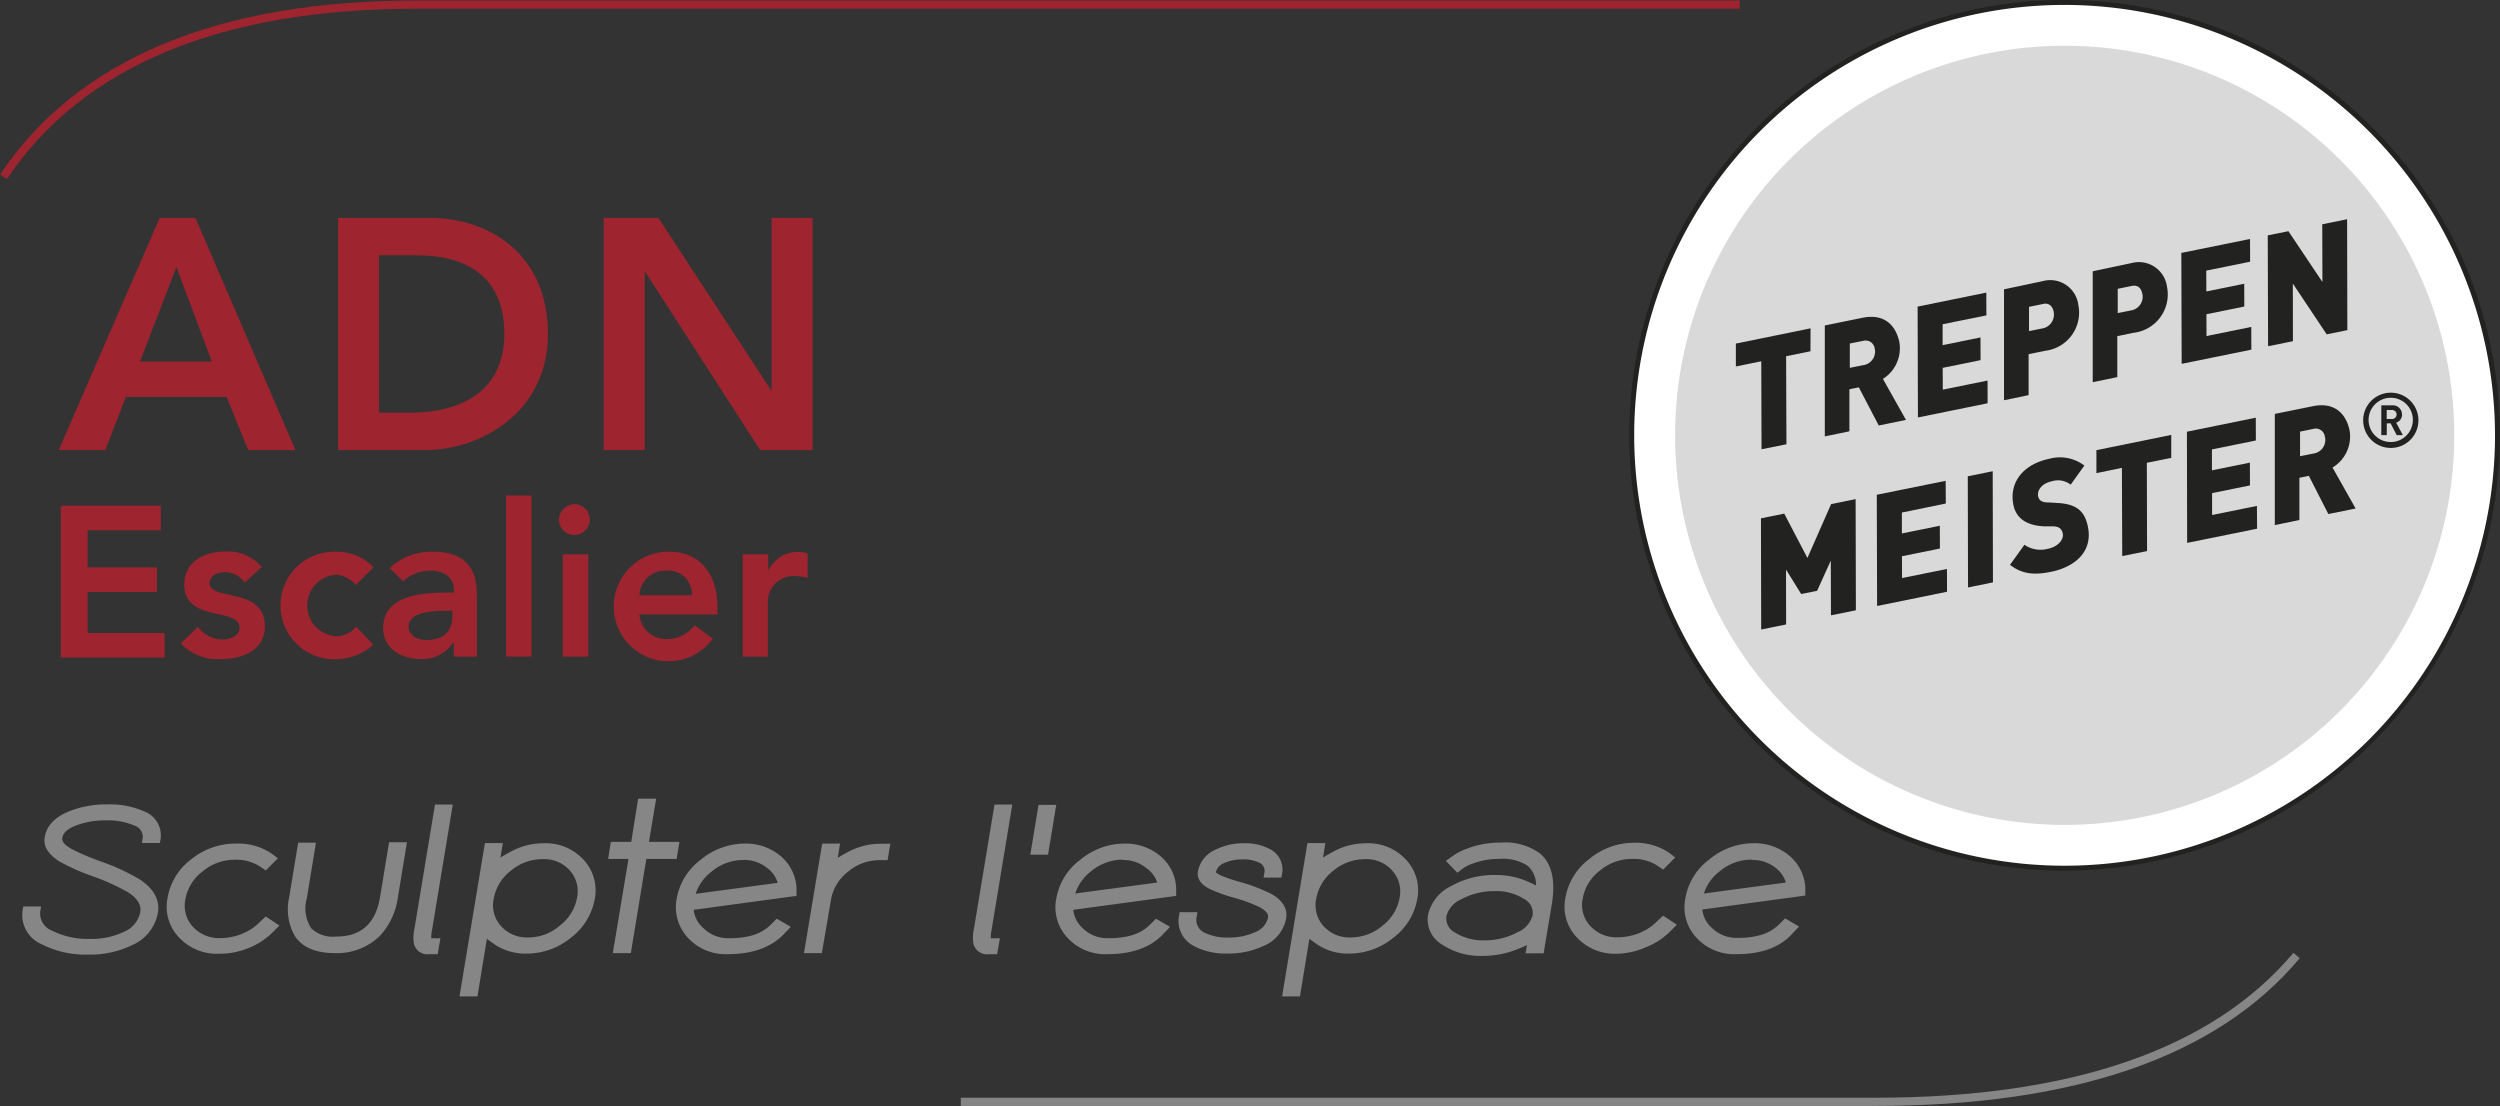 <svg xmlns="http://www.w3.org/2000/svg" viewBox="0 0 304.95 134.94"><rect x="0" y="0" width="304.95" height="134.94" fill="#333333" stroke="none"/><defs><style>.cls-1{fill:#868686;}.cls-2{fill:#fff;}.cls-3{fill:#d9d9d9;}.cls-4,.cls-5{fill:#222221;}.cls-4{fill-rule:evenodd;}.cls-6{fill:#9e242f;}</style></defs><g id="Calque_2" data-name="Calque 2"><path class="cls-1" d="M6.38,115.9a3.48,3.48,0,0,1-2-3.83H5.7A2.63,2.63,0,0,0,7.35,115a9.94,9.94,0,0,0,4.7,1,9.61,9.61,0,0,0,4.4-.91,3.68,3.68,0,0,0,2.23-2.71c.17-1-.37-2-1.63-2.78a26.7,26.7,0,0,0-4.5-2,26.06,26.06,0,0,1-4-1.75c-1.22-.77-1.74-1.64-1.58-2.6.2-1.19,1.08-2.11,2.65-2.78a11.9,11.9,0,0,1,4.62-.84,9.84,9.84,0,0,1,4.34.84,2.68,2.68,0,0,1,1.69,3.07H18.94a1.81,1.81,0,0,0-1.17-2.07,8.49,8.49,0,0,0-3.69-.69,10.31,10.31,0,0,0-3.85.67c-1.13.46-1.75,1-1.87,1.8-.1.59.33,1.17,1.28,1.74a27.13,27.13,0,0,0,3.63,1.56,25.82,25.82,0,0,1,4.78,2.2q2.32,1.56,2,3.65a5,5,0,0,1-3,3.67,11.34,11.34,0,0,1-5.18,1.1A11.25,11.25,0,0,1,6.38,115.9Z" transform="translate(-1.16 -1.1)"/><path class="cls-1" d="M11.87,117.54a11.66,11.66,0,0,1-5.68-1.29A3.86,3.86,0,0,1,3.94,112l.06-.33H6.17l-.08.47a2.24,2.24,0,0,0,1.44,2.49,9.7,9.7,0,0,0,4.52,1,9.36,9.36,0,0,0,4.22-.86,3.33,3.33,0,0,0,2-2.42c.14-.87-.33-1.65-1.46-2.39a26.38,26.38,0,0,0-4.42-2,26.25,26.25,0,0,1-4-1.79c-1.36-.87-2-1.88-1.76-3,.21-1.32,1.19-2.36,2.89-3.08a12.3,12.3,0,0,1,4.77-.87,10.4,10.4,0,0,1,4.52.88,3.11,3.11,0,0,1,1.91,3.5l-.06.33H18.47l.08-.47a1.44,1.44,0,0,0-.95-1.64,8.19,8.19,0,0,0-3.52-.65,10,10,0,0,0-3.7.64c-1,.4-1.53.9-1.62,1.49s.54,1,1.08,1.33a27.73,27.73,0,0,0,3.57,1.53,26.2,26.2,0,0,1,4.86,2.25c1.68,1.13,2.41,2.5,2.15,4.05a5.35,5.35,0,0,1-3.2,3.95A11.63,11.63,0,0,1,11.87,117.54Zm-7.18-5.07a3.09,3.09,0,0,0,1.89,3.08,10.81,10.81,0,0,0,5.29,1.18,11,11,0,0,0,5-1.06,4.58,4.58,0,0,0,2.76-3.37c.21-1.24-.39-2.3-1.81-3.26a25.45,25.45,0,0,0-4.69-2.16,27.45,27.45,0,0,1-3.69-1.59c-1.11-.66-1.6-1.38-1.47-2.15s.85-1.59,2.11-2.1a10.74,10.74,0,0,1,4-.7,9,9,0,0,1,3.87.73,2.21,2.21,0,0,1,1.42,2H20a2.27,2.27,0,0,0-1.52-2.31,9.49,9.49,0,0,0-4.16-.8,11.45,11.45,0,0,0-4.46.81c-1.45.61-2.24,1.42-2.41,2.47-.14.8.32,1.52,1.4,2.2a25.3,25.3,0,0,0,3.89,1.72,26.6,26.6,0,0,1,4.58,2c1.4.92,2,2,1.8,3.19a4.09,4.09,0,0,1-2.44,3,10.1,10.1,0,0,1-4.58.95,10.37,10.37,0,0,1-4.89-1,3,3,0,0,1-1.91-2.86Z" transform="translate(-1.16 -1.1)"/><path class="cls-1" d="M23.28,115.18A5,5,0,0,1,22,110.7a7.06,7.06,0,0,1,2.78-4.49,8.09,8.09,0,0,1,5.2-1.86,6.86,6.86,0,0,1,4,1.08l.48.36-.92.93-.52-.36a5.62,5.62,0,0,0-3.2-.84A6.42,6.42,0,0,0,25.62,107a5.82,5.82,0,0,0-2.26,3.67,4.2,4.2,0,0,0,1,3.68,4.71,4.71,0,0,0,3.66,1.5,7.53,7.53,0,0,0,2.78-.56,6.56,6.56,0,0,0,2.28-1.52l.49-.45,1,.66-.46.47a8.38,8.38,0,0,1-2.87,1.86,8.78,8.78,0,0,1-3.41.7A5.93,5.93,0,0,1,23.28,115.18Z" transform="translate(-1.16 -1.1)"/><path class="cls-1" d="M27.87,117.44a6.31,6.31,0,0,1-4.88-2,5.4,5.4,0,0,1-1.39-4.82,7.45,7.45,0,0,1,2.92-4.73A8.55,8.55,0,0,1,30,104a7.34,7.34,0,0,1,4.2,1.15l.86.64-1.48,1.49-.79-.54a5.32,5.32,0,0,0-3-.77,6.06,6.06,0,0,0-3.91,1.42,5.45,5.45,0,0,0-2.11,3.42,3.79,3.79,0,0,0,.93,3.35,4.33,4.33,0,0,0,3.37,1.37,7.13,7.13,0,0,0,2.63-.53,6.26,6.26,0,0,0,2.14-1.42l.74-.69L35.24,114l-.81.81a8.61,8.61,0,0,1-3,1.95A9.37,9.37,0,0,1,27.87,117.44ZM30,104.75A7.72,7.72,0,0,0,25,106.53a6.67,6.67,0,0,0-2.63,4.23,4.57,4.57,0,0,0,1.19,4.14,5.46,5.46,0,0,0,4.29,1.74,8.61,8.61,0,0,0,3.26-.67,7.91,7.91,0,0,0,2.73-1.77l.13-.12-.34-.23-.26.25a7,7,0,0,1-2.4,1.59,7.94,7.94,0,0,1-2.93.59,5.15,5.15,0,0,1-4-1.63,4.57,4.57,0,0,1-1.13-4,6.21,6.21,0,0,1,2.4-3.91,6.81,6.81,0,0,1,4.41-1.6,6,6,0,0,1,3.42.91l.25.17.36-.37-.1-.07A6.47,6.47,0,0,0,30,104.75Z" transform="translate(-1.16 -1.1)"/><path class="cls-1" d="M50.33,104.3l-1,6.34A8.22,8.22,0,0,1,47.21,115,7.09,7.09,0,0,1,42,117c-2.18,0-3.7-.65-4.56-1.93a6.2,6.2,0,0,1-.61-4.39l1-6.34h1.37l-1,6.34q-.87,5.16,4,5.16t5.73-5.16l1-6.34Z" transform="translate(-1.16 -1.1)"/><path class="cls-1" d="M42,117.36c-2.32,0-4-.71-4.89-2.11a6.57,6.57,0,0,1-.68-4.67l1.1-6.69H39.7l-1.12,6.81a4.44,4.44,0,0,0,.55,3.64,3.85,3.85,0,0,0,3.06,1c3,0,4.79-1.57,5.33-4.82l1.1-6.68H50.8l-1.12,6.81a8.59,8.59,0,0,1-2.18,4.61A7.5,7.5,0,0,1,42,117.36ZM38.2,104.7l-1,6a5.85,5.85,0,0,0,.55,4.1c.79,1.18,2.17,1.76,4.23,1.76a6.7,6.7,0,0,0,4.94-1.82,7.76,7.76,0,0,0,2-4.18l1-5.86H49.3l-1,6c-.61,3.65-2.67,5.5-6.12,5.5a4.59,4.59,0,0,1-3.67-1.35c-.8-.94-1-2.38-.73-4.28l1-5.87Z" transform="translate(-1.16 -1.1)"/><path class="cls-1" d="M54.21,117.09h-.67c-.85,0-1.35-.32-1.51-1a4.48,4.48,0,0,1,.06-1.64l2.46-14.84h1.36l-2.46,14.84a3.83,3.83,0,0,0-.08,1.22.32.32,0,0,0,.36.24h.67Z" transform="translate(-1.16 -1.1)"/><path class="cls-1" d="M54.55,117.49h-1a1.7,1.7,0,0,1-1.9-1.27,4.73,4.73,0,0,1,.06-1.81l2.51-15.17h2.17l-2.53,15.31a4.51,4.51,0,0,0-.1,1h1.12ZM54.89,100l-2.4,14.51a4.18,4.18,0,0,0-.08,1.47c.08.31.28.67,1.13.67h.33l.06-.35h-.2a.72.72,0,0,1-.75-.55,3.66,3.66,0,0,1,.08-1.38L55.44,100Z" transform="translate(-1.16 -1.1)"/><path class="cls-1" d="M65.42,117a6.32,6.32,0,0,1-3.5-1c-1-.64-1.52-1.08-1.61-1.34l-1.25,7.54H57.68l3-17.9H62l-.39,2.32a7.62,7.62,0,0,1,2-1.34,8,8,0,0,1,3.83-1,5.8,5.8,0,0,1,4.53,1.87,5,5,0,0,1,1.28,4.47,7.14,7.14,0,0,1-2.76,4.47A8,8,0,0,1,65.42,117Zm1.91-11.51A6.34,6.34,0,0,0,63.21,107,5.88,5.88,0,0,0,61,110.68a4.18,4.18,0,0,0,1,3.66,4.61,4.61,0,0,0,3.62,1.51,6.26,6.26,0,0,0,4.09-1.51A5.9,5.9,0,0,0,72,110.68a4.22,4.22,0,0,0-1-3.67A4.58,4.58,0,0,0,67.33,105.5Z" transform="translate(-1.16 -1.1)"/><path class="cls-1" d="M59.4,122.64H57.21l3.1-18.7H62.5l-.3,1.77c.31-.2.73-.44,1.3-.75a8.43,8.43,0,0,1,4-1,6.24,6.24,0,0,1,4.83,2,5.46,5.46,0,0,1,1.38,4.8,7.61,7.61,0,0,1-2.91,4.72,8.52,8.52,0,0,1-5.4,1.94,6.77,6.77,0,0,1-3.72-1c-.51-.34-.87-.6-1.13-.81Zm-1.24-.8h.56l1.45-8.73.52,1.45s.18.32,1.44,1.14a6,6,0,0,0,3.29.9,7.72,7.72,0,0,0,4.9-1.76,6.83,6.83,0,0,0,2.62-4.22,4.63,4.63,0,0,0-1.18-4.13,5.39,5.39,0,0,0-4.24-1.75,7.61,7.61,0,0,0-3.64.93A7.27,7.27,0,0,0,62,106.89l-1,1.41.59-3.56H61Zm7.45-5.59a5,5,0,0,1-3.92-1.64,4.57,4.57,0,0,1-1.1-4A6.3,6.3,0,0,1,63,106.7a6.82,6.82,0,0,1,4.38-1.6,5,5,0,0,1,3.9,1.64,4.59,4.59,0,0,1,1.11,4,6.28,6.28,0,0,1-2.38,3.9A6.74,6.74,0,0,1,65.61,116.25Zm1.72-10.35a6,6,0,0,0-3.87,1.42,5.52,5.52,0,0,0-2.08,3.43,3.75,3.75,0,0,0,.9,3.32,4.23,4.23,0,0,0,3.33,1.38A5.84,5.84,0,0,0,69.45,114a5.5,5.5,0,0,0,2.1-3.41,3.78,3.78,0,0,0-.92-3.35A4.18,4.18,0,0,0,67.33,105.9Z" transform="translate(-1.16 -1.1)"/><path class="cls-1" d="M80.77,98.92l-.88,5.27h3.72l-.21,1.28H79.68L77.77,117H76.38l1.91-11.49H75.81l.2-1.28H78.5l.88-5.27Z" transform="translate(-1.16 -1.1)"/><path class="cls-1" d="M78.11,117.36h-2.2l1.91-11.49H75.34l.33-2.08h2.49L79,98.52h2.2l-.88,5.27h3.72l-.34,2.08H80Zm-1.26-.8h.58l1.91-11.49h3.72l.08-.48H79.41l.88-5.27h-.57l-.88,5.27H76.35l-.07.48h2.48Z" transform="translate(-1.16 -1.1)"/><path class="cls-1" d="M85.4,111.73a3.86,3.86,0,0,0,1.31,2.91,4.73,4.73,0,0,0,3.4,1.3,10.6,10.6,0,0,0,2.79-.32,5.67,5.67,0,0,0,2.59-1.49l.47-.47,1,.63-.47.49q-2.22,2.31-6.59,2.31a5.83,5.83,0,0,1-4.55-1.87,5.05,5.05,0,0,1-1.27-4.48,7.12,7.12,0,0,1,2.75-4.47A8,8,0,0,1,92,104.4a6.18,6.18,0,0,1,4.13,1.43,5,5,0,0,1,1.79,3.63V110Zm11.08-2.64A3.73,3.73,0,0,0,95,106.63a4.86,4.86,0,0,0-3.17-1.07,6.44,6.44,0,0,0-4.14,1.52,5.68,5.68,0,0,0-2.19,3.49Z" transform="translate(-1.16 -1.1)"/><path class="cls-1" d="M89.92,117.49a6.26,6.26,0,0,1-4.85-2,5.48,5.48,0,0,1-1.36-4.81A7.49,7.49,0,0,1,86.6,106,8.46,8.46,0,0,1,92,104a6.54,6.54,0,0,1,4.39,1.53,5.44,5.44,0,0,1,1.93,3.9l0,.95-12.55,1.7A3.51,3.51,0,0,0,87,114.35a4.28,4.28,0,0,0,3.12,1.19,10.23,10.23,0,0,0,2.68-.31,5.29,5.29,0,0,0,2.42-1.38l.69-.69,1.71,1-.81.85C95.24,116.67,92.92,117.49,89.92,117.49ZM92,104.8a7.7,7.7,0,0,0-4.92,1.78,6.71,6.71,0,0,0-2.6,4.23A4.63,4.63,0,0,0,85.66,115a5.44,5.44,0,0,0,4.26,1.74c2.78,0,4.9-.74,6.3-2.19l.13-.13-.33-.2-.24.24A6.22,6.22,0,0,1,93,116a11.38,11.38,0,0,1-2.89.33,5.11,5.11,0,0,1-3.67-1.41A4.22,4.22,0,0,1,85,111.72v-.34l12.54-1.7v-.21a4.67,4.67,0,0,0-1.65-3.34A5.83,5.83,0,0,0,92,104.8ZM85,111l.09-.54a6.07,6.07,0,0,1,2.33-3.73,6.82,6.82,0,0,1,4.39-1.61,5.18,5.18,0,0,1,3.42,1.17A4.08,4.08,0,0,1,96.88,109l0,.39ZM91.83,106a6.06,6.06,0,0,0-3.89,1.43,5.62,5.62,0,0,0-1.92,2.7l10-1.34a3.41,3.41,0,0,0-1.27-1.8A4.4,4.4,0,0,0,91.83,106Z" transform="translate(-1.16 -1.1)"/><path class="cls-1" d="M109.29,104.38l-.2,1.15h-.68a6.28,6.28,0,0,0-4.08,1.5,5.88,5.88,0,0,0-2.22,3.63l-1,6.3H99.7l2.08-12.58h1.38l-.37,2.26a7.6,7.6,0,0,1,2-1.3,8.1,8.1,0,0,1,3.81-1Z" transform="translate(-1.16 -1.1)"/><path class="cls-1" d="M101.41,117.36H99.23L101.45,104h2.18l-.28,1.73c.3-.18.71-.42,1.25-.71a8.44,8.44,0,0,1,4-1h1.16l-.33,2h-1a5.93,5.93,0,0,0-3.83,1.41,5.51,5.51,0,0,0-2.07,3.39Zm-1.24-.8h.56l1-6a6.35,6.35,0,0,1,2.35-3.87,6.73,6.73,0,0,1,4.34-1.59h.34l.06-.35h-.21a7.58,7.58,0,0,0-3.62.92,6.82,6.82,0,0,0-1.86,1.17l-1,1.48.59-3.57h-.57Z" transform="translate(-1.16 -1.1)"/><path class="cls-1" d="M122.45,117.09h-.68c-.84,0-1.34-.32-1.51-1a4.54,4.54,0,0,1,.07-1.64l2.46-14.84h1.36l-2.46,14.84a3.83,3.83,0,0,0-.08,1.22c0,.16.15.24.36.24h.67Z" transform="translate(-1.16 -1.1)"/><path class="cls-1" d="M122.79,117.49h-1a1.69,1.69,0,0,1-1.89-1.27,4.73,4.73,0,0,1,.06-1.81l2.51-15.17h2.17l-2.53,15.31a4.61,4.61,0,0,0-.1,1h1.12Zm.34-17.45-2.4,14.51a3.93,3.93,0,0,0-.08,1.47c.08.31.28.67,1.12.67h.34l.06-.35H122a.72.72,0,0,1-.75-.55,3.6,3.6,0,0,1,.08-1.37L123.68,100Z" transform="translate(-1.16 -1.1)"/><path class="cls-1" d="M128.22,99.68h1.34l-.87,5.27h-1.35Z" transform="translate(-1.16 -1.1)"/><path class="cls-1" d="M129,105.35h-2.16l1-6.07H130Zm-1.22-.8h.54l.74-4.47h-.53Z" transform="translate(-1.16 -1.1)"/><path class="cls-1" d="M131.7,111.73a3.86,3.86,0,0,0,1.31,2.91,4.73,4.73,0,0,0,3.4,1.3,10.57,10.57,0,0,0,2.78-.32,5.71,5.71,0,0,0,2.6-1.49l.47-.47,1,.63-.47.49c-1.49,1.54-3.68,2.31-6.6,2.31a5.83,5.83,0,0,1-4.54-1.87,5.05,5.05,0,0,1-1.27-4.48,7.12,7.12,0,0,1,2.75-4.47,8,8,0,0,1,5.17-1.87,6.19,6.19,0,0,1,4.13,1.43,5.08,5.08,0,0,1,1.79,3.63V110Zm11.08-2.64a3.77,3.77,0,0,0-1.48-2.46,4.87,4.87,0,0,0-3.18-1.07,6.43,6.43,0,0,0-4.13,1.52,5.68,5.68,0,0,0-2.19,3.49Z" transform="translate(-1.16 -1.1)"/><path class="cls-1" d="M136.21,117.49a6.25,6.25,0,0,1-4.84-2,5.45,5.45,0,0,1-1.36-4.81A7.49,7.49,0,0,1,132.9,106a8.46,8.46,0,0,1,5.42-2,6.54,6.54,0,0,1,4.39,1.53,5.39,5.39,0,0,1,1.92,3.9l0,.95-12.55,1.7a3.51,3.51,0,0,0,1.18,2.27,4.28,4.28,0,0,0,3.12,1.19,10.28,10.28,0,0,0,2.68-.31,5.34,5.34,0,0,0,2.42-1.38l.69-.69,1.71,1-.81.85C141.54,116.67,139.22,117.49,136.21,117.49Zm2.11-12.69a7.7,7.7,0,0,0-4.92,1.78,6.71,6.71,0,0,0-2.6,4.23A4.6,4.6,0,0,0,132,115a5.43,5.43,0,0,0,4.25,1.74c2.79,0,4.91-.74,6.31-2.19l.13-.13-.33-.2-.24.24a6.27,6.27,0,0,1-2.78,1.6,11.44,11.44,0,0,1-2.89.33,5.11,5.11,0,0,1-3.67-1.41,4.22,4.22,0,0,1-1.44-3.21v-.34l12.54-1.7v-.21a4.65,4.65,0,0,0-1.65-3.34A5.83,5.83,0,0,0,138.32,104.8Zm-7,6.24.09-.54a6,6,0,0,1,2.33-3.73,6.82,6.82,0,0,1,4.38-1.61,5.21,5.21,0,0,1,3.43,1.17,4.12,4.12,0,0,1,1.63,2.71l0,.39Zm6.8-5.08a6.05,6.05,0,0,0-3.88,1.43,5.53,5.53,0,0,0-1.92,2.7l10-1.34A3.46,3.46,0,0,0,141,107,4.41,4.41,0,0,0,138.12,106Z" transform="translate(-1.16 -1.1)"/><path class="cls-1" d="M146.85,116.09a3,3,0,0,1-1.46-3.32h1.36a2.16,2.16,0,0,0,1.06,2.4,6.62,6.62,0,0,0,3.17.68,8,8,0,0,0,3.41-.68,2.9,2.9,0,0,0,1.81-2.11c.1-.61-.31-1.17-1.25-1.68a19.19,19.19,0,0,0-3.27-1.2,18.36,18.36,0,0,1-2.87-1c-.89-.46-1.28-1-1.17-1.69a3.26,3.26,0,0,1,2-2.36,7.16,7.16,0,0,1,3.3-.74,5.85,5.85,0,0,1,3.08.74,2.35,2.35,0,0,1,1.12,2.65h-1.35A1.52,1.52,0,0,0,155,106a4.8,4.8,0,0,0-2.29-.48,5.69,5.69,0,0,0-2.43.48,2,2,0,0,0-1.27,1.45c0,.25.25.51.87.8a21.54,21.54,0,0,0,2.43.83,19.2,19.2,0,0,1,3.68,1.41c1.23.7,1.76,1.56,1.6,2.57a4.15,4.15,0,0,1-2.53,3,9.53,9.53,0,0,1-4.26.92A7.66,7.66,0,0,1,146.85,116.09Z" transform="translate(-1.16 -1.1)"/><path class="cls-1" d="M150.79,117.41a8.07,8.07,0,0,1-4.15-1A3.4,3.4,0,0,1,145,112.7l.05-.33h2.17l-.07.46a1.73,1.73,0,0,0,.86,2,6.17,6.17,0,0,0,3,.63,7.62,7.62,0,0,0,3.24-.65,2.5,2.5,0,0,0,1.59-1.81c.07-.42-.28-.84-1.05-1.25a18.91,18.91,0,0,0-3.19-1.17,18.33,18.33,0,0,1-2.95-1.08c-1.31-.67-1.47-1.52-1.37-2.11a3.63,3.63,0,0,1,2.16-2.65,7.52,7.52,0,0,1,3.48-.78,6.36,6.36,0,0,1,3.29.79,2.79,2.79,0,0,1,1.31,3.07l-.06.33h-2.17l.08-.47a1.12,1.12,0,0,0-.54-1.32,4.4,4.4,0,0,0-2.1-.43,5.24,5.24,0,0,0-2.26.45,1.61,1.61,0,0,0-1,1.14,4.35,4.35,0,0,0,.64.38,20.25,20.25,0,0,0,2.37.8,20.7,20.7,0,0,1,3.77,1.45c1.38.79,2,1.8,1.79,3a4.53,4.53,0,0,1-2.74,3.33A10.06,10.06,0,0,1,150.79,117.41Zm-5-4.24a2.6,2.6,0,0,0,1.32,2.58,7.38,7.38,0,0,0,3.73.85,9.17,9.17,0,0,0,4.08-.87,3.72,3.72,0,0,0,2.31-2.74c.14-.83-.32-1.54-1.4-2.16a19.76,19.76,0,0,0-3.6-1.37,24.46,24.46,0,0,1-2.48-.84c-.33-.16-1.21-.57-1.09-1.24a2.39,2.39,0,0,1,1.48-1.74,6.11,6.11,0,0,1,2.61-.52,5.21,5.21,0,0,1,2.48.53,1.82,1.82,0,0,1,1,1.69h.57a1.88,1.88,0,0,0-1-1.91,5.49,5.49,0,0,0-2.87-.68,6.72,6.72,0,0,0-3.11.69,2.84,2.84,0,0,0-1.74,2.07c0,.18-.12.72,1,1.27a16.91,16.91,0,0,0,2.81,1,20,20,0,0,1,3.34,1.23c1.1.59,1.59,1.29,1.46,2.09a3.28,3.28,0,0,1-2,2.41,8.38,8.38,0,0,1-3.58.72,6.93,6.93,0,0,1-3.36-.73,2.48,2.48,0,0,1-1.31-2.35Z" transform="translate(-1.16 -1.1)"/><path class="cls-1" d="M165.75,117a6.34,6.34,0,0,1-3.5-1c-1-.64-1.52-1.08-1.61-1.34l-1.25,7.54H158l3-17.9h1.38l-.39,2.32a7.81,7.81,0,0,1,2.05-1.34,8.05,8.05,0,0,1,3.83-1,5.84,5.84,0,0,1,4.54,1.87,5.07,5.07,0,0,1,1.27,4.47,7.14,7.14,0,0,1-2.76,4.47A8,8,0,0,1,165.75,117Zm1.91-11.51a6.34,6.34,0,0,0-4.12,1.51,5.88,5.88,0,0,0-2.23,3.67,4.21,4.21,0,0,0,1,3.66,4.61,4.61,0,0,0,3.62,1.51,6.31,6.31,0,0,0,4.1-1.51,5.93,5.93,0,0,0,2.24-3.66,4.16,4.16,0,0,0-1-3.67A4.58,4.58,0,0,0,167.66,105.5Z" transform="translate(-1.16 -1.1)"/><path class="cls-1" d="M159.73,122.64h-2.18l3.09-18.7h2.19l-.29,1.77c.31-.2.72-.44,1.29-.75a8.43,8.43,0,0,1,4-1,6.24,6.24,0,0,1,4.83,2,5.46,5.46,0,0,1,1.38,4.8,7.61,7.61,0,0,1-2.91,4.72,8.52,8.52,0,0,1-5.4,1.94,6.77,6.77,0,0,1-3.72-1c-.51-.34-.87-.6-1.13-.81Zm-1.24-.8h.56l1.45-8.74.52,1.47s.19.31,1.45,1.13a5.91,5.91,0,0,0,3.28.9,7.72,7.72,0,0,0,4.9-1.76,6.83,6.83,0,0,0,2.62-4.22,4.61,4.61,0,0,0-1.18-4.13,5.39,5.39,0,0,0-4.24-1.75,7.61,7.61,0,0,0-3.64.93,7.33,7.33,0,0,0-1.91,1.22l-1,1.4.59-3.55h-.57Zm7.45-5.59a5,5,0,0,1-3.92-1.64,4.57,4.57,0,0,1-1.1-4,6.28,6.28,0,0,1,2.37-3.92,6.78,6.78,0,0,1,4.37-1.6,5,5,0,0,1,3.9,1.64,4.58,4.58,0,0,1,1.11,4,6.28,6.28,0,0,1-2.38,3.9A6.72,6.72,0,0,1,165.94,116.25Zm1.72-10.35a6,6,0,0,0-3.87,1.42,5.52,5.52,0,0,0-2.08,3.43,3.78,3.78,0,0,0,.9,3.32,4.23,4.23,0,0,0,3.33,1.38,6,6,0,0,0,3.84-1.42,5.5,5.5,0,0,0,2.1-3.41,3.78,3.78,0,0,0-.92-3.35A4.17,4.17,0,0,0,167.66,105.9Z" transform="translate(-1.16 -1.1)"/><path class="cls-1" d="M180.26,105a10.75,10.75,0,0,1,4-.72,7,7,0,0,1,4.54,1.21q2,1.7,1.32,5.83l-.94,5.67h-1.39l.24-1.38a7.63,7.63,0,0,1-2.12,1,10.86,10.86,0,0,1-3.82.68,8,8,0,0,1-4.73-1.31,3.15,3.15,0,0,1-1.56-3.22,4.73,4.73,0,0,1,2.64-3.24,10.2,10.2,0,0,1,5.16-1.3,9,9,0,0,1,3.6.68,4.85,4.85,0,0,1,1.73,1,3.65,3.65,0,0,0-1.18-3.5,5.89,5.89,0,0,0-3.68-.89,9.23,9.23,0,0,0-3.32.58,5.84,5.84,0,0,0-1.17.56L179,107l-.84-.86.56-.4A6.37,6.37,0,0,1,180.26,105Zm-1.85,10.11a6.72,6.72,0,0,0,3.86,1,8.64,8.64,0,0,0,4.2-1,3.49,3.49,0,0,0,2-2.34,2.33,2.33,0,0,0-1.24-2.35,6.68,6.68,0,0,0-3.85-1,8.59,8.59,0,0,0-4.22,1,3.42,3.42,0,0,0-2,2.35A2.3,2.3,0,0,0,178.41,115.11Z" transform="translate(-1.16 -1.1)"/><path class="cls-1" d="M182.07,117.7a8.45,8.45,0,0,1-5-1.38,3.54,3.54,0,0,1-1.72-3.62,5.14,5.14,0,0,1,2.83-3.52,10.64,10.64,0,0,1,5.36-1.35,9.51,9.51,0,0,1,3.76.71c.56.24.95.42,1.22.57a3,3,0,0,0-1.08-2.44,5.57,5.57,0,0,0-3.43-.8,8.89,8.89,0,0,0-3.18.56,5.35,5.35,0,0,0-1.09.51l-.81.62-1.41-1.45.95-.67a6.65,6.65,0,0,1,1.61-.81,11.06,11.06,0,0,1,4.12-.75,7.25,7.25,0,0,1,4.79,1.31c1.45,1.21,1.94,3.3,1.46,6.2l-1,6h-2.2l.17-1c-.33.16-.79.35-1.44.6A11.34,11.34,0,0,1,182.07,117.7Zm1.51-9.07a9.85,9.85,0,0,0-5,1.25,4.41,4.41,0,0,0-2.45,3,2.79,2.79,0,0,0,1.41,2.84,7.66,7.66,0,0,0,4.49,1.22,10.47,10.47,0,0,0,3.68-.64,7.19,7.19,0,0,0,2-.91l.9-1-.37,2.22h.57l.88-5.33c.43-2.6,0-4.44-1.18-5.46a6.65,6.65,0,0,0-4.28-1.12,10.35,10.35,0,0,0-3.83.7,5.82,5.82,0,0,0-1.44.71l-.19.13.27.27.26-.2a5.88,5.88,0,0,1,1.28-.61,9.54,9.54,0,0,1,3.46-.61,6.21,6.21,0,0,1,3.94,1,4.06,4.06,0,0,1,1.32,3.86l-.14,1.13-.6-1a5.21,5.21,0,0,0-1.54-.8A8.92,8.92,0,0,0,183.58,108.63Zm-1.31,7.89a7.2,7.2,0,0,1-4.09-1.08,2.69,2.69,0,0,1-1.41-2.74,3.84,3.84,0,0,1,2.21-2.63,9,9,0,0,1,4.41-1.07,7.16,7.16,0,0,1,4.07,1.08,2.71,2.71,0,0,1,1.41,2.75,3.88,3.88,0,0,1-2.21,2.63A9.05,9.05,0,0,1,182.27,116.52Zm1.12-6.72a8.28,8.28,0,0,0-4,1,3.13,3.13,0,0,0-1.8,2.06,1.94,1.94,0,0,0,1.07,2,6.42,6.42,0,0,0,3.64.94,8.3,8.3,0,0,0,4-1,3.14,3.14,0,0,0,1.81-2.06,1.93,1.93,0,0,0-1.07-2A6.3,6.3,0,0,0,183.39,109.8Z" transform="translate(-1.16 -1.1)"/><path class="cls-1" d="M193.79,115.18a5,5,0,0,1-1.29-4.48,7.1,7.1,0,0,1,2.78-4.49,8.09,8.09,0,0,1,5.2-1.86,6.86,6.86,0,0,1,4,1.08l.48.36-.92.93-.52-.36a5.62,5.62,0,0,0-3.2-.84,6.42,6.42,0,0,0-4.16,1.51,5.82,5.82,0,0,0-2.26,3.67,4.2,4.2,0,0,0,1,3.68,4.71,4.71,0,0,0,3.66,1.5,7.53,7.53,0,0,0,2.78-.56,6.66,6.66,0,0,0,2.28-1.52l.49-.45,1,.66-.47.47a8.38,8.38,0,0,1-2.87,1.86,8.78,8.78,0,0,1-3.41.7A5.93,5.93,0,0,1,193.79,115.18Z" transform="translate(-1.16 -1.1)"/><path class="cls-1" d="M198.38,117.44a6.31,6.31,0,0,1-4.88-2,5.4,5.4,0,0,1-1.39-4.82A7.49,7.49,0,0,1,195,105.9a8.53,8.53,0,0,1,5.45-2,7.34,7.34,0,0,1,4.2,1.15l.86.64-1.48,1.49-.79-.54a5.32,5.32,0,0,0-3-.77,6,6,0,0,0-3.91,1.42,5.45,5.45,0,0,0-2.11,3.42,3.76,3.76,0,0,0,.93,3.35,4.31,4.31,0,0,0,3.37,1.37,7.13,7.13,0,0,0,2.63-.53,6.26,6.26,0,0,0,2.14-1.42l.74-.69,1.68,1.11-.82.81a8.66,8.66,0,0,1-3,1.95A9.28,9.28,0,0,1,198.38,117.44Zm2.1-12.69a7.72,7.72,0,0,0-4.95,1.78,6.73,6.73,0,0,0-2.64,4.23,4.6,4.6,0,0,0,1.2,4.14,5.46,5.46,0,0,0,4.29,1.74,8.52,8.52,0,0,0,3.25-.67,7.86,7.86,0,0,0,2.74-1.77l.13-.12-.34-.23-.26.25a6.94,6.94,0,0,1-2.4,1.59,7.94,7.94,0,0,1-2.93.59,5.13,5.13,0,0,1-4-1.63,4.57,4.57,0,0,1-1.13-4,6.21,6.21,0,0,1,2.4-3.91,6.81,6.81,0,0,1,4.41-1.6,6,6,0,0,1,3.43.91l.24.17.36-.37-.1-.07A6.52,6.52,0,0,0,200.48,104.75Z" transform="translate(-1.16 -1.1)"/><path class="cls-1" d="M208.42,111.73a3.83,3.83,0,0,0,1.32,2.91,4.73,4.73,0,0,0,3.4,1.3,10.71,10.71,0,0,0,2.79-.32,5.73,5.73,0,0,0,2.59-1.49l.47-.47,1,.63-.46.49q-2.23,2.31-6.6,2.31a5.86,5.86,0,0,1-4.55-1.87,5.08,5.08,0,0,1-1.26-4.48,7.08,7.08,0,0,1,2.75-4.47A8,8,0,0,1,215,104.4a6.22,6.22,0,0,1,4.14,1.43,5.08,5.08,0,0,1,1.79,3.63V110Zm11.09-2.64a3.77,3.77,0,0,0-1.48-2.46,4.89,4.89,0,0,0-3.18-1.07,6.43,6.43,0,0,0-4.13,1.52,5.68,5.68,0,0,0-2.19,3.49Z" transform="translate(-1.16 -1.1)"/><path class="cls-1" d="M212.94,117.49a6.25,6.25,0,0,1-4.84-2,5.43,5.43,0,0,1-1.36-4.81,7.44,7.44,0,0,1,2.89-4.72,8.44,8.44,0,0,1,5.41-2,6.55,6.55,0,0,1,4.4,1.53,5.44,5.44,0,0,1,1.93,3.9l0,.95-12.56,1.7a3.48,3.48,0,0,0,1.19,2.27,4.28,4.28,0,0,0,3.12,1.19,10.28,10.28,0,0,0,2.68-.31,5.34,5.34,0,0,0,2.42-1.38l.69-.69,1.7,1-.8.85C218.27,116.67,216,117.49,212.94,117.49ZM215,104.8a7.67,7.67,0,0,0-4.91,1.78,6.71,6.71,0,0,0-2.6,4.23,4.6,4.6,0,0,0,1.16,4.14,5.5,5.5,0,0,0,4.25,1.74c2.79,0,4.91-.74,6.31-2.19l.12-.13-.32-.2-.25.24A6.18,6.18,0,0,1,216,116a11.44,11.44,0,0,1-2.89.33,5.15,5.15,0,0,1-3.68-1.41,4.29,4.29,0,0,1-1.44-3.21v-.34l12.54-1.7v-.21a4.69,4.69,0,0,0-1.65-3.34A5.84,5.84,0,0,0,215,104.8Zm-7,6.24.09-.54a6.08,6.08,0,0,1,2.32-3.73,6.86,6.86,0,0,1,4.39-1.61,5.27,5.27,0,0,1,3.43,1.16,4.12,4.12,0,0,1,1.63,2.72l0,.39Zm6.8-5.08a6,6,0,0,0-3.88,1.43,5.53,5.53,0,0,0-1.92,2.7l10-1.34a3.46,3.46,0,0,0-1.27-1.8A4.41,4.41,0,0,0,214.85,106Z" transform="translate(-1.16 -1.1)"/><path class="cls-1" d="M229.91,136H118.36v-1H229.91c24,0,41.14-5.95,51-17.67l.77.65C271.62,130,254.19,136,229.91,136Z" transform="translate(-1.16 -1.1)"/><path class="cls-2" d="M200.21,54.2A52.8,52.8,0,1,1,253,107,52.79,52.79,0,0,1,200.21,54.2Z" transform="translate(-1.16 -1.1)"/><path class="cls-2" d="M200.21,54.2A52.8,52.8,0,1,1,253,107,52.79,52.79,0,0,1,200.21,54.2Z" transform="translate(-1.16 -1.1)"/><path class="cls-3" d="M205.49,54.2A47.52,47.52,0,1,1,253,101.72,47.52,47.52,0,0,1,205.49,54.2Z" transform="translate(-1.16 -1.1)"/><path class="cls-3" d="M253,54.2" transform="translate(-1.16 -1.1)"/><polygon class="cls-4" points="226.35 60.88 223.36 61.49 220.47 68.06 217.64 62.65 214.8 63.23 214.83 76.79 217.87 76.17 217.86 69.48 219.71 72.46 221.65 72.07 223.32 68.38 223.34 75.06 226.38 74.44 226.35 60.88"/><polygon class="cls-4" points="237.33 58.65 228.93 60.35 228.97 73.92 237.5 72.18 237.49 69.4 232.01 70.51 232 67.85 236.63 66.91 236.62 64.13 231.99 65.07 231.99 62.52 237.35 61.42 237.33 58.65"/><polygon class="cls-4" points="243.07 57.48 240.03 58.1 240.06 71.66 243.1 71.04 243.07 57.48"/><path class="cls-4" d="M255.41,57.89a4.92,4.92,0,0,0-4.23-.84c-3.13.64-5,2.81-4.42,5.66.21,1,.92,2.45,3.7,2.59l1,0c.75,0,1.18.2,1.32.9s-.59,1.59-1.78,1.83a3.45,3.45,0,0,1-2.9-.48L246.34,70c1.4,1.07,2.8,1.3,5,.85,2.78-.56,5.15-2.36,4.5-5.51-.38-1.86-1.34-2.77-3.75-2.89l-1-.06c-.56,0-1.18-.06-1.32-.76s.43-1.57,1.67-1.82a2.51,2.51,0,0,1,2.3.41Z" transform="translate(-1.16 -1.1)"/><polygon class="cls-4" points="264.85 53.05 255.72 54.91 255.72 57.71 258.83 57.07 258.87 67.83 261.9 67.22 261.87 56.45 264.85 55.85 264.85 53.05"/><polygon class="cls-4" points="275.16 50.95 266.76 52.66 266.79 66.22 275.32 64.49 275.3 61.71 269.83 62.82 269.83 60.15 274.45 59.21 274.44 56.43 269.81 57.37 269.81 54.82 275.17 53.73 275.16 50.95"/><path class="cls-4" d="M287.77,53.65c-.4-2-1.77-3.57-4.5-3l-4.63.94,0,13.56,3-.62V59.38l1.15-.24,2.38,4.66,3.33-.67-2.82-5A4.41,4.41,0,0,0,287.77,53.65Zm-3,.78a1.68,1.68,0,0,1-1.46,2l-1.59.32v-3l1.61-.33A1.11,1.11,0,0,1,284.75,54.43Z" transform="translate(-1.16 -1.1)"/><polygon class="cls-4" points="220.85 40.05 211.74 41.91 211.74 44.7 214.84 44.07 214.87 54.8 217.91 54.19 217.87 43.45 220.84 42.85 220.85 40.05"/><path class="cls-4" d="M232.85,42.86c-.41-2-1.77-3.55-4.49-3l-4.61.94,0,13.53,3-.62V48.58l1.15-.23L230.33,53l3.32-.68-2.81-5A4.43,4.43,0,0,0,232.85,42.86Zm-3,.79a1.68,1.68,0,0,1-1.46,2l-1.59.32V43l1.61-.32A1.12,1.12,0,0,1,229.84,43.65Z" transform="translate(-1.16 -1.1)"/><polygon class="cls-4" points="242.29 35.69 233.91 37.4 233.95 50.92 242.45 49.19 242.44 46.42 236.98 47.53 236.97 44.87 241.59 43.93 241.58 41.16 236.96 42.1 236.96 39.55 242.3 38.47 242.29 35.69"/><path class="cls-4" d="M254.67,38.27a3.45,3.45,0,0,0-4.33-2.88l-4.73,1,0,13.53,3-.62v-5l2-.41A4.69,4.69,0,0,0,254.67,38.27Zm-3,.9a1.71,1.71,0,0,1-1.42,2l-1.59.32V38.53l1.7-.35C251.14,38,251.54,38.49,251.68,39.17Z" transform="translate(-1.16 -1.1)"/><path class="cls-4" d="M265.49,36.07a3.46,3.46,0,0,0-4.33-2.88l-4.73,1,0,13.53,3-.62v-5l2-.41A4.71,4.71,0,0,0,265.49,36.07Zm-3,.9a1.69,1.69,0,0,1-1.42,2l-1.59.32V36.33l1.7-.35C262,35.82,262.36,36.29,262.49,37Z" transform="translate(-1.16 -1.1)"/><polygon class="cls-4" points="274.46 29.15 266.08 30.85 266.12 44.38 274.62 42.65 274.61 39.88 269.15 40.99 269.14 38.33 273.76 37.39 273.75 34.61 269.13 35.55 269.12 33.01 274.47 31.92 274.46 29.15"/><polygon class="cls-4" points="286.3 26.74 283.27 27.36 283.29 34.4 279.14 28.2 276.62 28.71 276.66 42.23 279.69 41.62 279.68 34.59 283.81 40.78 286.33 40.27 286.3 26.74"/><path class="cls-4" d="M296.16,52.37a3.37,3.37,0,1,0-3.37,3.37A3.37,3.37,0,0,0,296.16,52.37Zm-.68,0a2.7,2.7,0,1,1-2.69-2.75A2.69,2.69,0,0,1,295.48,52.37Zm-1.22,1.81-.82-1.53a1,1,0,0,0,.72-1A1.12,1.12,0,0,0,293,50.54h-1.37v3.64h.67V52.74h.47l.74,1.44Zm-.76-2.52a.56.56,0,0,1-.6.55h-.61v-1.1h.61A.56.56,0,0,1,293.5,51.66Z" transform="translate(-1.16 -1.1)"/><path class="cls-5" d="M253,107.3a53.1,53.1,0,1,1,53.1-53.1A53.16,53.16,0,0,1,253,107.3ZM253,1.7a52.5,52.5,0,1,0,52.5,52.5A52.56,52.56,0,0,0,253,1.7Z" transform="translate(-1.16 -1.1)"/><path class="cls-6" d="M2,22.94l-.83-.56C10.61,8.3,27.73,1.16,52,1.16H213.37v1H52C28.08,2.16,11.25,9.15,2,22.94Z" transform="translate(-1.16 -1.1)"/><path class="cls-6" d="M20.64,27.68H25L37.2,56H31.44L28.8,49.52H16.52L14,56H8.32ZM27,45.2,22.68,33.68,18.24,45.2Z" transform="translate(-1.16 -1.1)"/><path class="cls-6" d="M42.4,27.68H53.56C61,27.68,68,32.24,68,41.84S59.76,56,53,56H42.4Zm8.8,23.76c6.32,0,11.48-2.72,11.48-9.6S58.2,32.24,52,32.24h-4.6v19.2Z" transform="translate(-1.16 -1.1)"/><path class="cls-6" d="M74.8,27.68h6.68l13.72,21h.08v-21h5V56h-6.4l-14-21.71h-.08V56h-5Z" transform="translate(-1.16 -1.1)"/><path class="cls-6" d="M8.58,62.79H20.77v3H11.85v4.52H20.3v3H11.85v5h9.39v3H8.58Z" transform="translate(-1.16 -1.1)"/><path class="cls-6" d="M31,72.17a2.84,2.84,0,0,0-2.45-1.27c-.83,0-1.82.39-1.82,1.32,0,2.24,6.74.42,6.74,5.28,0,3-2.84,4-5.38,4a6.12,6.12,0,0,1-4.87-1.93l2.08-2a3.82,3.82,0,0,0,3,1.54c.91,0,2.08-.45,2.08-1.43,0-2.58-6.74-.55-6.74-5.31,0-2.78,2.5-4,5-4a5.41,5.41,0,0,1,4.45,1.9Z" transform="translate(-1.16 -1.1)"/><path class="cls-6" d="M44.56,72.46a3.43,3.43,0,0,0-2.37-1.25,3.75,3.75,0,0,0,0,7.49,3,3,0,0,0,2.42-1.17l2.08,2.23a7,7,0,0,1-4.5,1.75,6.56,6.56,0,1,1,0-13.11,6.1,6.1,0,0,1,4.53,1.9Z" transform="translate(-1.16 -1.1)"/><path class="cls-6" d="M56.52,79.48h-.08a4.49,4.49,0,0,1-4,2c-2.32,0-4.55-1.28-4.55-3.75,0-4.05,4.73-4.34,7.85-4.34h.78v-.34c0-1.53-1.2-2.34-2.86-2.34A4.91,4.91,0,0,0,50.33,72L48.69,70.4a7.34,7.34,0,0,1,5.31-2c5.33,0,5.33,3.85,5.33,5.62v7.17H56.52Zm-.18-3.88h-.65C54,75.6,51,75.73,51,77.53c0,1.14,1.17,1.64,2.18,1.64,2.13,0,3.15-1.12,3.15-2.86Z" transform="translate(-1.16 -1.1)"/><path class="cls-6" d="M62.89,61.54H66V81.19H62.89Z" transform="translate(-1.16 -1.1)"/><path class="cls-6" d="M71.34,62.6a1.88,1.88,0,1,1-2,1.88A1.93,1.93,0,0,1,71.34,62.6ZM69.8,68.71h3.12V81.19H69.8Z" transform="translate(-1.16 -1.1)"/><path class="cls-6" d="M79.16,76.05a3.24,3.24,0,0,0,3.36,3,4.1,4.1,0,0,0,3.35-1.69L88.11,79A6.68,6.68,0,1,1,82.83,68.4c3.48,0,5.85,2.45,5.85,6.79v.86Zm6.4-2.34a2.88,2.88,0,0,0-3.17-3,3.11,3.11,0,0,0-3.23,3Z" transform="translate(-1.16 -1.1)"/><path class="cls-6" d="M91.75,68.71h3.12v2h0a4,4,0,0,1,3.69-2.29,4.16,4.16,0,0,1,1.12.18v3a6.22,6.22,0,0,0-1.51-.23,3.13,3.13,0,0,0-3.35,3.14v6.68H91.75Z" transform="translate(-1.16 -1.1)"/></g></svg>